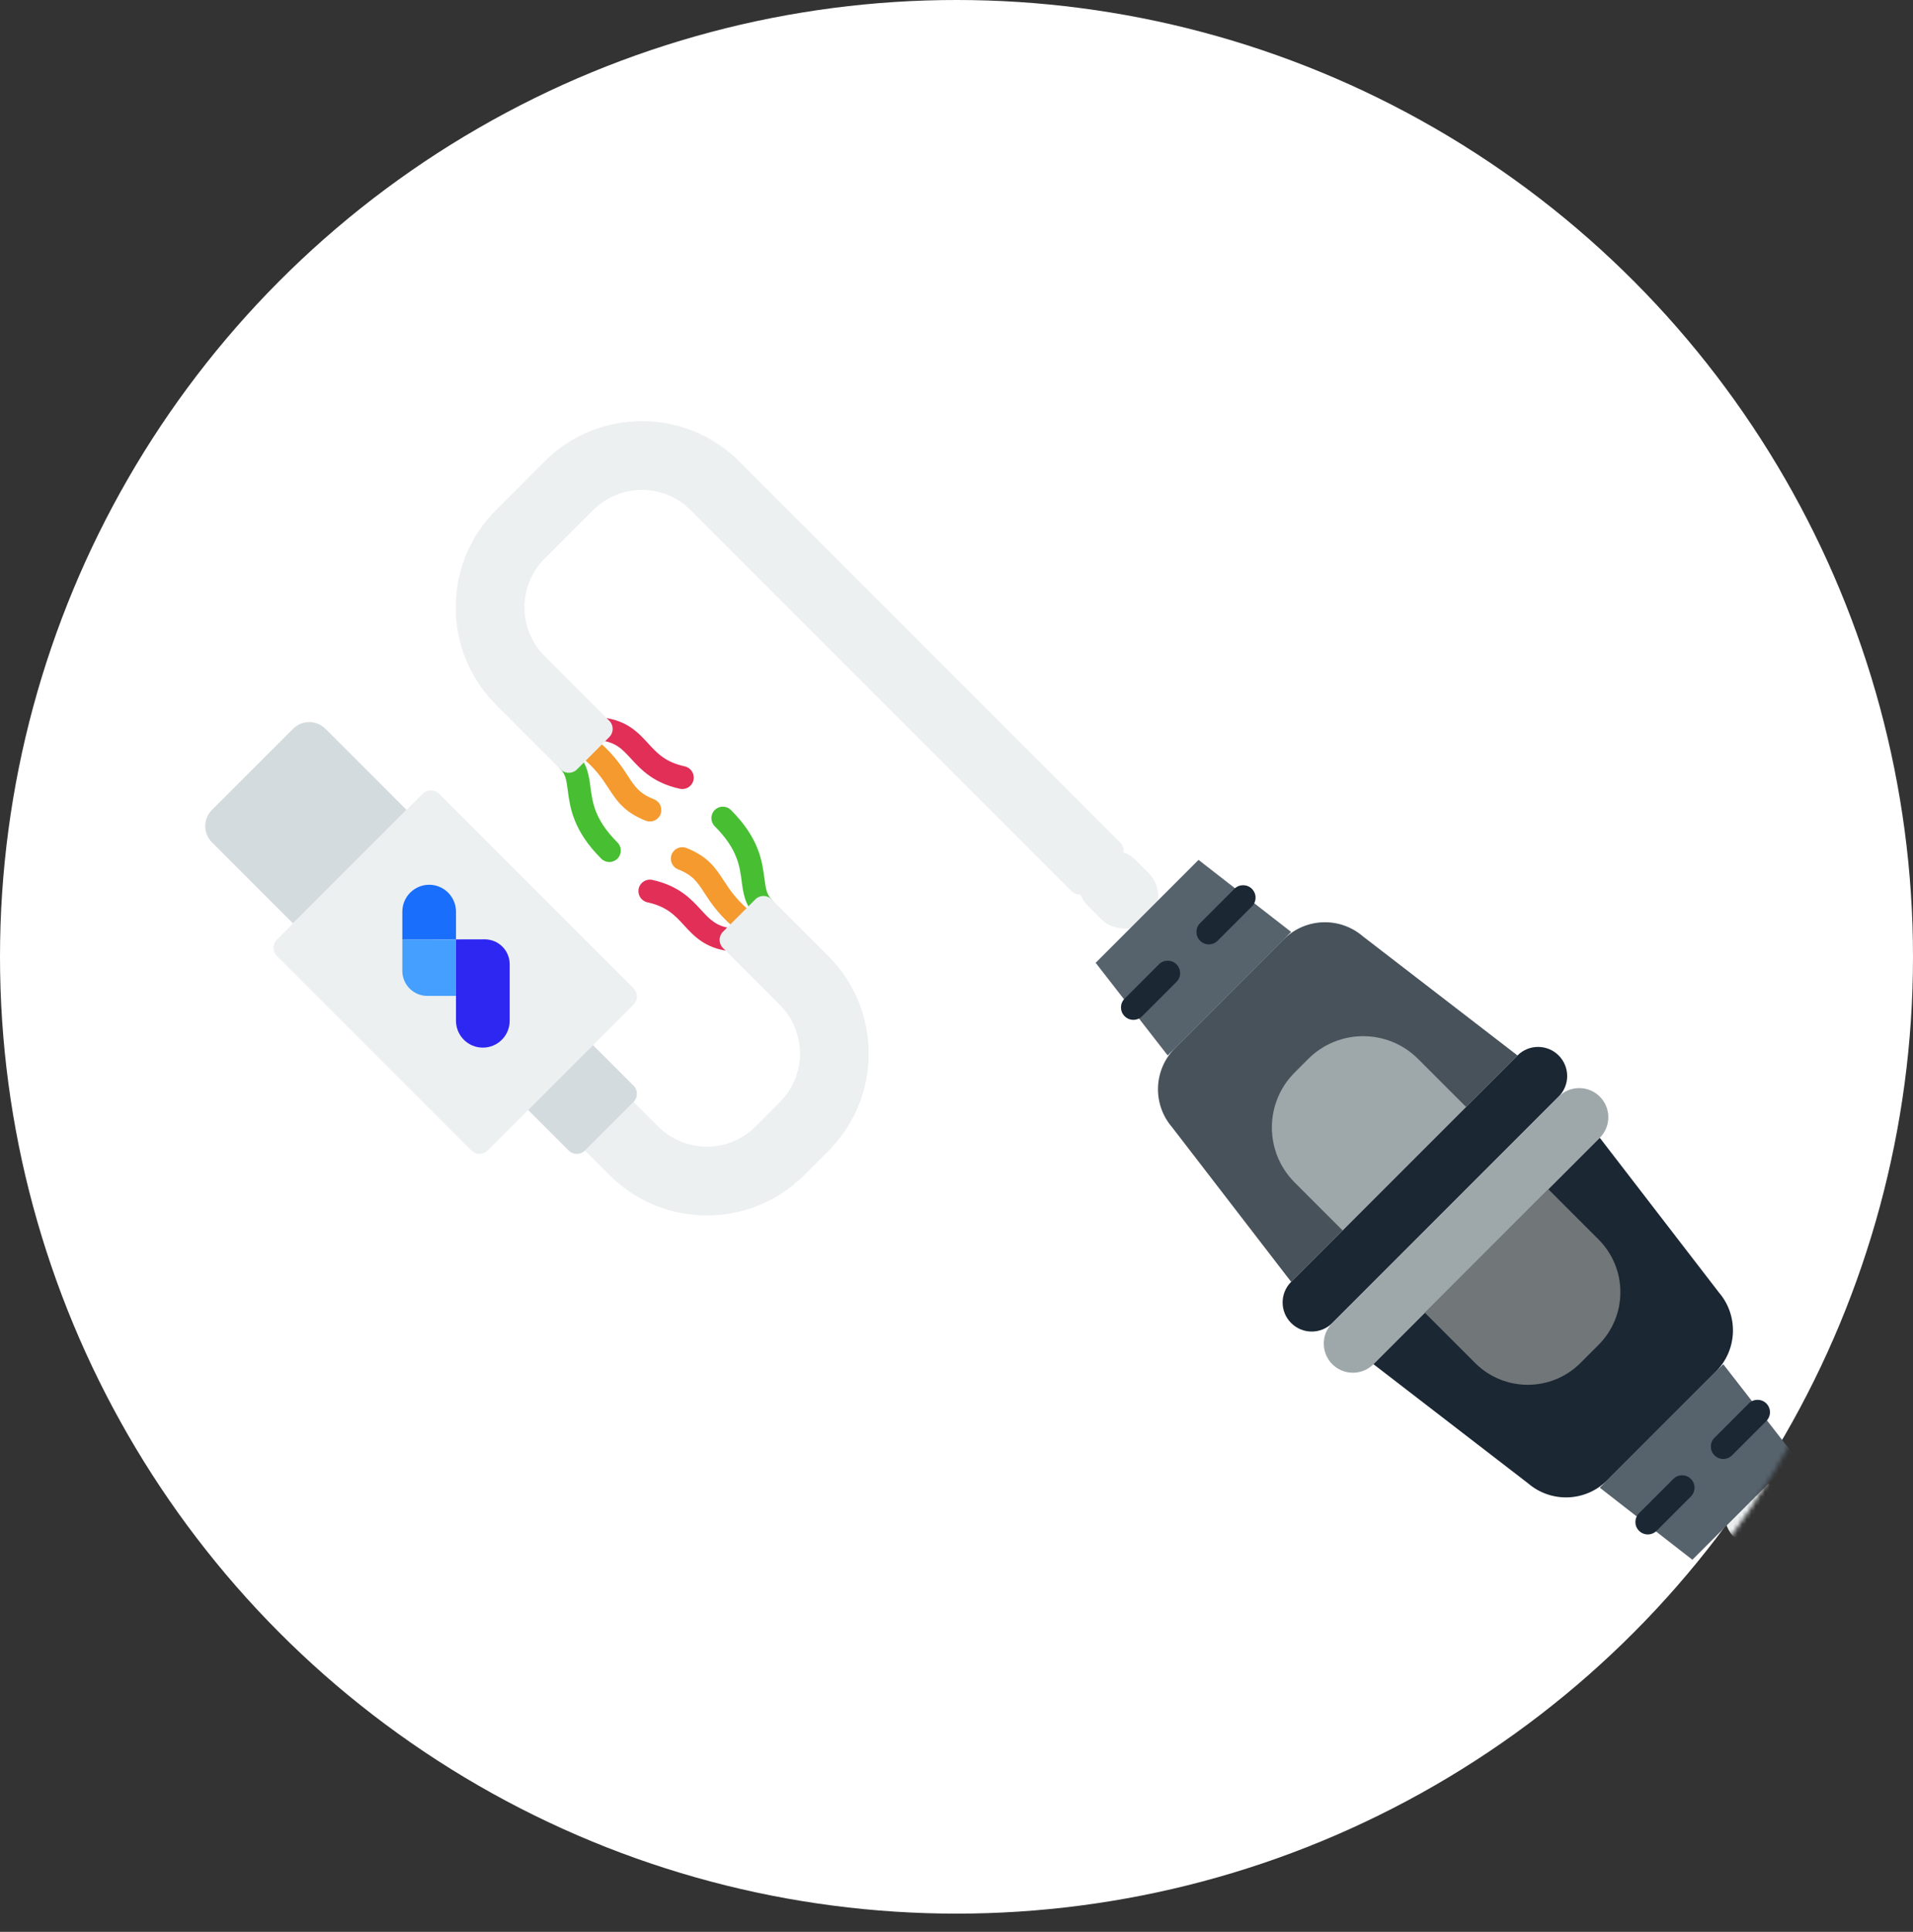 <svg width="420" height="424" viewBox="0 0 420 424" fill="none" xmlns="http://www.w3.org/2000/svg">
<rect x="0" y="0" width="420" height="424" fill="#333333" stroke="none"/>
<circle cx="210" cy="210" r="210" fill="white"/>
<mask id="mask0" mask-type="alpha" maskUnits="userSpaceOnUse" x="0" y="4" width="420" height="420">
<circle cx="210" cy="214" r="210" fill="white"/>
</mask>
<g mask="url(#mask0)">
<rect x="233.718" y="193.687" width="14.515" height="18.838" rx="7.257" transform="rotate(-45 233.718 193.687)" fill="#ECF0F1"/>
<rect width="14.515" height="83.585" rx="7.257" transform="matrix(0.707 -0.707 0.707 0.707 375.633 332.308)" fill="#ECF0F1"/>
<path d="M394.154 319.743L371.565 342.332L351.236 326.518L378.342 299.414L394.154 319.743Z" fill="#56626C"/>
<path d="M240.554 211.319L263.143 188.73L283.472 204.545L256.366 231.648L240.554 211.319Z" fill="#56626C"/>
<path d="M257.98 230.035L281.859 206.156C286.589 201.426 294.168 201.146 299.235 205.516L333.165 231.649L283.473 281.341L257.337 247.411C252.97 242.346 253.25 234.765 257.98 230.035Z" fill="#1B2733" fill-opacity="0.8"/>
<path d="M265.402 207.27C264.704 207.27 264.006 207.003 263.474 206.471C262.408 205.405 262.408 203.682 263.474 202.616L271.004 195.084C272.064 194.02 273.793 194.02 274.859 195.084C275.922 196.15 275.922 197.875 274.859 198.939L267.329 206.471C266.797 207.003 266.1 207.27 265.402 207.27Z" fill="#1B2733"/>
<path d="M248.837 223.835C248.139 223.835 247.441 223.568 246.91 223.036C245.843 221.97 245.843 220.247 246.91 219.181L254.439 211.649C255.5 210.585 257.228 210.585 258.294 211.649C259.357 212.715 259.357 214.44 258.294 215.504L250.764 223.036C250.232 223.567 249.535 223.835 248.837 223.835Z" fill="#1B2733"/>
<path d="M283.472 281.342L333.167 231.647C335.661 229.153 339.707 229.153 342.202 231.647C344.696 234.144 344.696 238.19 342.202 240.684L292.506 290.377C290.012 292.871 285.969 292.871 283.471 290.377C280.977 287.882 280.977 283.837 283.472 281.342Z" fill="#1B2733"/>
<path d="M284.237 235.402L287.225 232.412C293.885 225.754 304.683 225.754 311.341 232.412L321.872 242.943L294.765 270.049L284.237 259.521C277.577 252.858 277.577 242.06 284.237 235.402Z" fill="#9EA7A9"/>
<path d="M361.778 336.776C361.08 336.776 360.383 336.509 359.851 335.977C358.785 334.911 358.785 333.188 359.851 332.122L367.381 324.59C368.441 323.527 370.17 323.527 371.236 324.59C372.299 325.656 372.299 327.381 371.236 328.445L363.706 335.977C363.174 336.509 362.476 336.776 361.778 336.776Z" fill="#1B2733"/>
<path d="M378.343 320.212C377.645 320.212 376.947 319.945 376.416 319.413C375.35 318.347 375.35 316.624 376.416 315.558L383.945 308.026C385.006 306.963 386.734 306.963 387.8 308.026C388.864 309.092 388.864 310.817 387.8 311.881L380.27 319.413C379.739 319.945 379.041 320.212 378.343 320.212Z" fill="#1B2733"/>
<path d="M351.237 249.72L301.542 299.415C299.047 301.909 295.002 301.909 292.507 299.415C290.013 296.918 290.013 292.872 292.507 290.378L342.202 240.685C344.697 238.191 348.74 238.191 351.237 240.685C353.732 243.18 353.732 247.225 351.237 249.72Z" fill="#9EA7A9"/>
<path d="M376.729 301.027L352.85 324.906C348.12 329.635 340.541 329.916 335.473 325.546L301.544 299.413L351.236 249.72L377.372 283.65C381.739 288.716 381.459 296.297 376.729 301.027Z" fill="#1B2733"/>
<path d="M350.964 295.167L346.989 299.142C340.602 305.53 330.245 305.53 323.858 299.142L312.836 288.12L339.942 261.014L350.964 272.036C357.352 278.423 357.352 288.78 350.964 295.167Z" fill="#717679"/>
<g clip-path="url(#clip0)">
<path d="M165.818 204.483C164.933 205.368 163.507 205.476 162.494 204.688C158.107 201.275 156.2 198.351 154.669 196.001C153.08 193.561 152.119 192.087 148.872 190.802C147.581 190.291 146.949 188.826 147.458 187.534C147.969 186.239 149.436 185.609 150.726 186.12C155.463 187.995 157.128 190.549 158.888 193.253C160.284 195.392 161.864 197.82 165.586 200.713C166.683 201.567 166.881 203.15 166.026 204.246C165.96 204.33 165.893 204.408 165.818 204.483Z" fill="#F49A2F"/>
<path d="M162.259 208.039C161.657 208.64 160.826 208.874 160.048 208.74C154.797 208.106 152.358 205.451 150.204 203.104C148.175 200.893 146.422 198.984 142.137 198.038C140.779 197.738 139.923 196.394 140.222 195.037C140.521 193.681 141.866 192.823 143.223 193.122C149.058 194.411 151.751 197.343 153.914 199.698C155.867 201.825 157.276 203.363 160.756 203.752C161.324 203.818 161.851 204.071 162.255 204.475C163.239 205.459 163.241 207.056 162.259 208.039Z" fill="#E12F57"/>
<path d="M169.381 200.92C168.398 201.903 166.805 201.904 165.821 200.92C163.516 198.615 163.167 195.966 162.832 193.403C162.396 190.083 161.903 186.322 156.92 181.34C155.936 180.355 155.938 178.762 156.92 177.78C157.903 176.797 159.496 176.796 160.48 177.78C166.673 183.973 167.337 189.044 167.825 192.75C168.125 195.059 168.334 196.314 169.38 197.36C170.365 198.345 170.363 199.938 169.381 200.92Z" fill="#48BF33"/>
<path d="M144.461 179.559C143.772 180.248 142.714 180.5 141.753 180.12C137.017 178.245 135.352 175.691 133.594 172.989C132.196 170.847 130.617 168.421 126.893 165.527C125.797 164.672 125.599 163.09 126.452 161.995C127.308 160.911 128.885 160.698 129.985 161.552C134.375 164.966 136.278 167.891 137.811 170.239C139.4 172.679 140.361 174.153 143.606 175.44C144.899 175.949 145.531 177.414 145.02 178.708C144.89 179.037 144.696 179.324 144.461 179.559Z" fill="#F49A2F"/>
<path d="M151.582 172.438C150.994 173.025 150.129 173.31 149.257 173.118C143.424 171.831 140.731 168.899 138.566 166.542C136.615 164.417 135.205 162.879 131.725 162.489C131.158 162.423 130.629 162.169 130.226 161.766C129.242 160.782 129.24 159.185 130.223 158.203C130.83 157.596 131.67 157.361 132.455 157.505C137.69 158.144 140.127 160.795 142.277 163.137C144.307 165.348 146.058 167.256 150.343 168.201C151.699 168.5 152.559 169.844 152.258 171.202C152.151 171.687 151.909 172.11 151.582 172.438Z" fill="#E12F57"/>
<path d="M135.56 188.46C134.577 189.442 132.984 189.444 132 188.46C125.807 182.267 125.143 177.196 124.655 173.49C124.355 171.181 124.146 169.926 123.1 168.879C122.115 167.895 122.117 166.302 123.1 165.319C124.082 164.337 125.675 164.335 126.66 165.319C128.965 167.625 129.314 170.273 129.648 172.836C130.084 176.156 130.578 179.917 135.56 184.9C136.544 185.884 136.542 187.477 135.56 188.46Z" fill="#48BF33"/>
<path d="M245.947 188.484L238.827 195.605C237.844 196.587 236.251 196.589 235.267 195.605L151.604 111.942C145.714 106.052 136.134 106.052 130.244 111.942L119.563 122.622C113.673 128.513 113.673 138.093 119.563 143.983L133.779 158.199C134.763 159.183 134.761 160.776 133.779 161.758L126.659 168.879C125.676 169.861 124.083 169.863 123.099 168.879L108.883 154.663C97.105 142.885 97.105 123.721 108.883 111.942L119.564 101.262C131.342 89.483 150.506 89.483 162.285 101.262L245.947 184.924C246.931 185.909 246.93 187.502 245.947 188.484Z" fill="#ECF0F1"/>
<path d="M181.888 252.588L176.548 257.929C164.769 269.707 145.605 269.707 133.827 257.929L128.417 252.519C127.433 251.534 127.435 249.942 128.417 248.959L135.537 241.839C136.52 240.856 138.113 240.855 139.097 241.839L144.484 247.225C150.397 253.139 159.977 253.139 165.868 247.248L171.208 241.908C177.098 236.018 177.098 226.438 171.208 220.548L158.724 208.064C157.742 207.082 157.742 205.487 158.724 204.504L165.845 197.384C166.827 196.401 168.422 196.401 169.404 197.384L181.888 209.867C193.666 221.646 193.666 240.81 181.888 252.588Z" fill="#ECF0F1"/>
<path d="M89.256 177.757L64.335 202.678L46.535 184.877C44.569 182.912 44.569 179.722 46.535 177.757L64.335 159.957C66.3 157.992 69.49 157.992 71.455 159.957L89.256 177.757L89.256 177.757Z" fill="#D4DBDF"/>
<path d="M139.097 220.478L107.056 252.519C106.074 253.502 104.481 253.503 103.496 252.519L60.775 209.798C59.791 208.813 59.792 207.221 60.775 206.238L92.816 174.197C93.799 173.215 95.392 173.213 96.376 174.197L139.097 216.918C140.082 217.902 140.08 219.495 139.097 220.478Z" fill="#ECF0F1"/>
<path d="M139.097 241.839L128.417 252.519C127.434 253.501 125.841 253.503 124.857 252.519L115.957 243.619L130.197 229.378L139.097 238.278C140.081 239.263 140.08 240.856 139.097 241.839Z" fill="#D4DBDF"/>
<path d="M106.419 206.163C107.14 206.162 107.854 206.303 108.52 206.578C109.186 206.854 109.791 207.258 110.3 207.767C110.81 208.277 111.214 208.882 111.489 209.548C111.764 210.214 111.905 210.927 111.904 211.648L111.904 224.023C111.908 225.586 111.291 227.088 110.188 228.196C109.085 229.305 107.586 229.93 106.023 229.933C104.459 229.937 102.958 229.32 101.849 228.217C100.741 227.114 100.116 225.616 100.112 224.052L100.115 206.178L106.419 206.163Z" fill="#2E26F1"/>
<path d="M88.334 206.174L88.331 213.093C88.331 214.547 88.909 215.942 89.938 216.971C90.966 217.999 92.361 218.577 93.815 218.578L100.108 218.574L100.112 200.707L100.112 206.196L88.334 206.174Z" fill="#459FFF"/>
<path d="M94.223 194.185C92.662 194.188 91.166 194.809 90.062 195.913C88.958 197.017 88.337 198.513 88.334 200.074L88.334 206.174L100.112 206.174L100.112 200.685L100.112 200.074C100.109 198.513 99.488 197.017 98.384 195.913C97.28 194.809 95.784 194.188 94.223 194.185Z" fill="#1A6EFC"/>
</g>
</g>
<defs>
<clipPath id="clip0">
<rect width="151.074" height="151.074" fill="white" transform="translate(35 185.825) rotate(-45)"/>
</clipPath>
</defs>
</svg>
